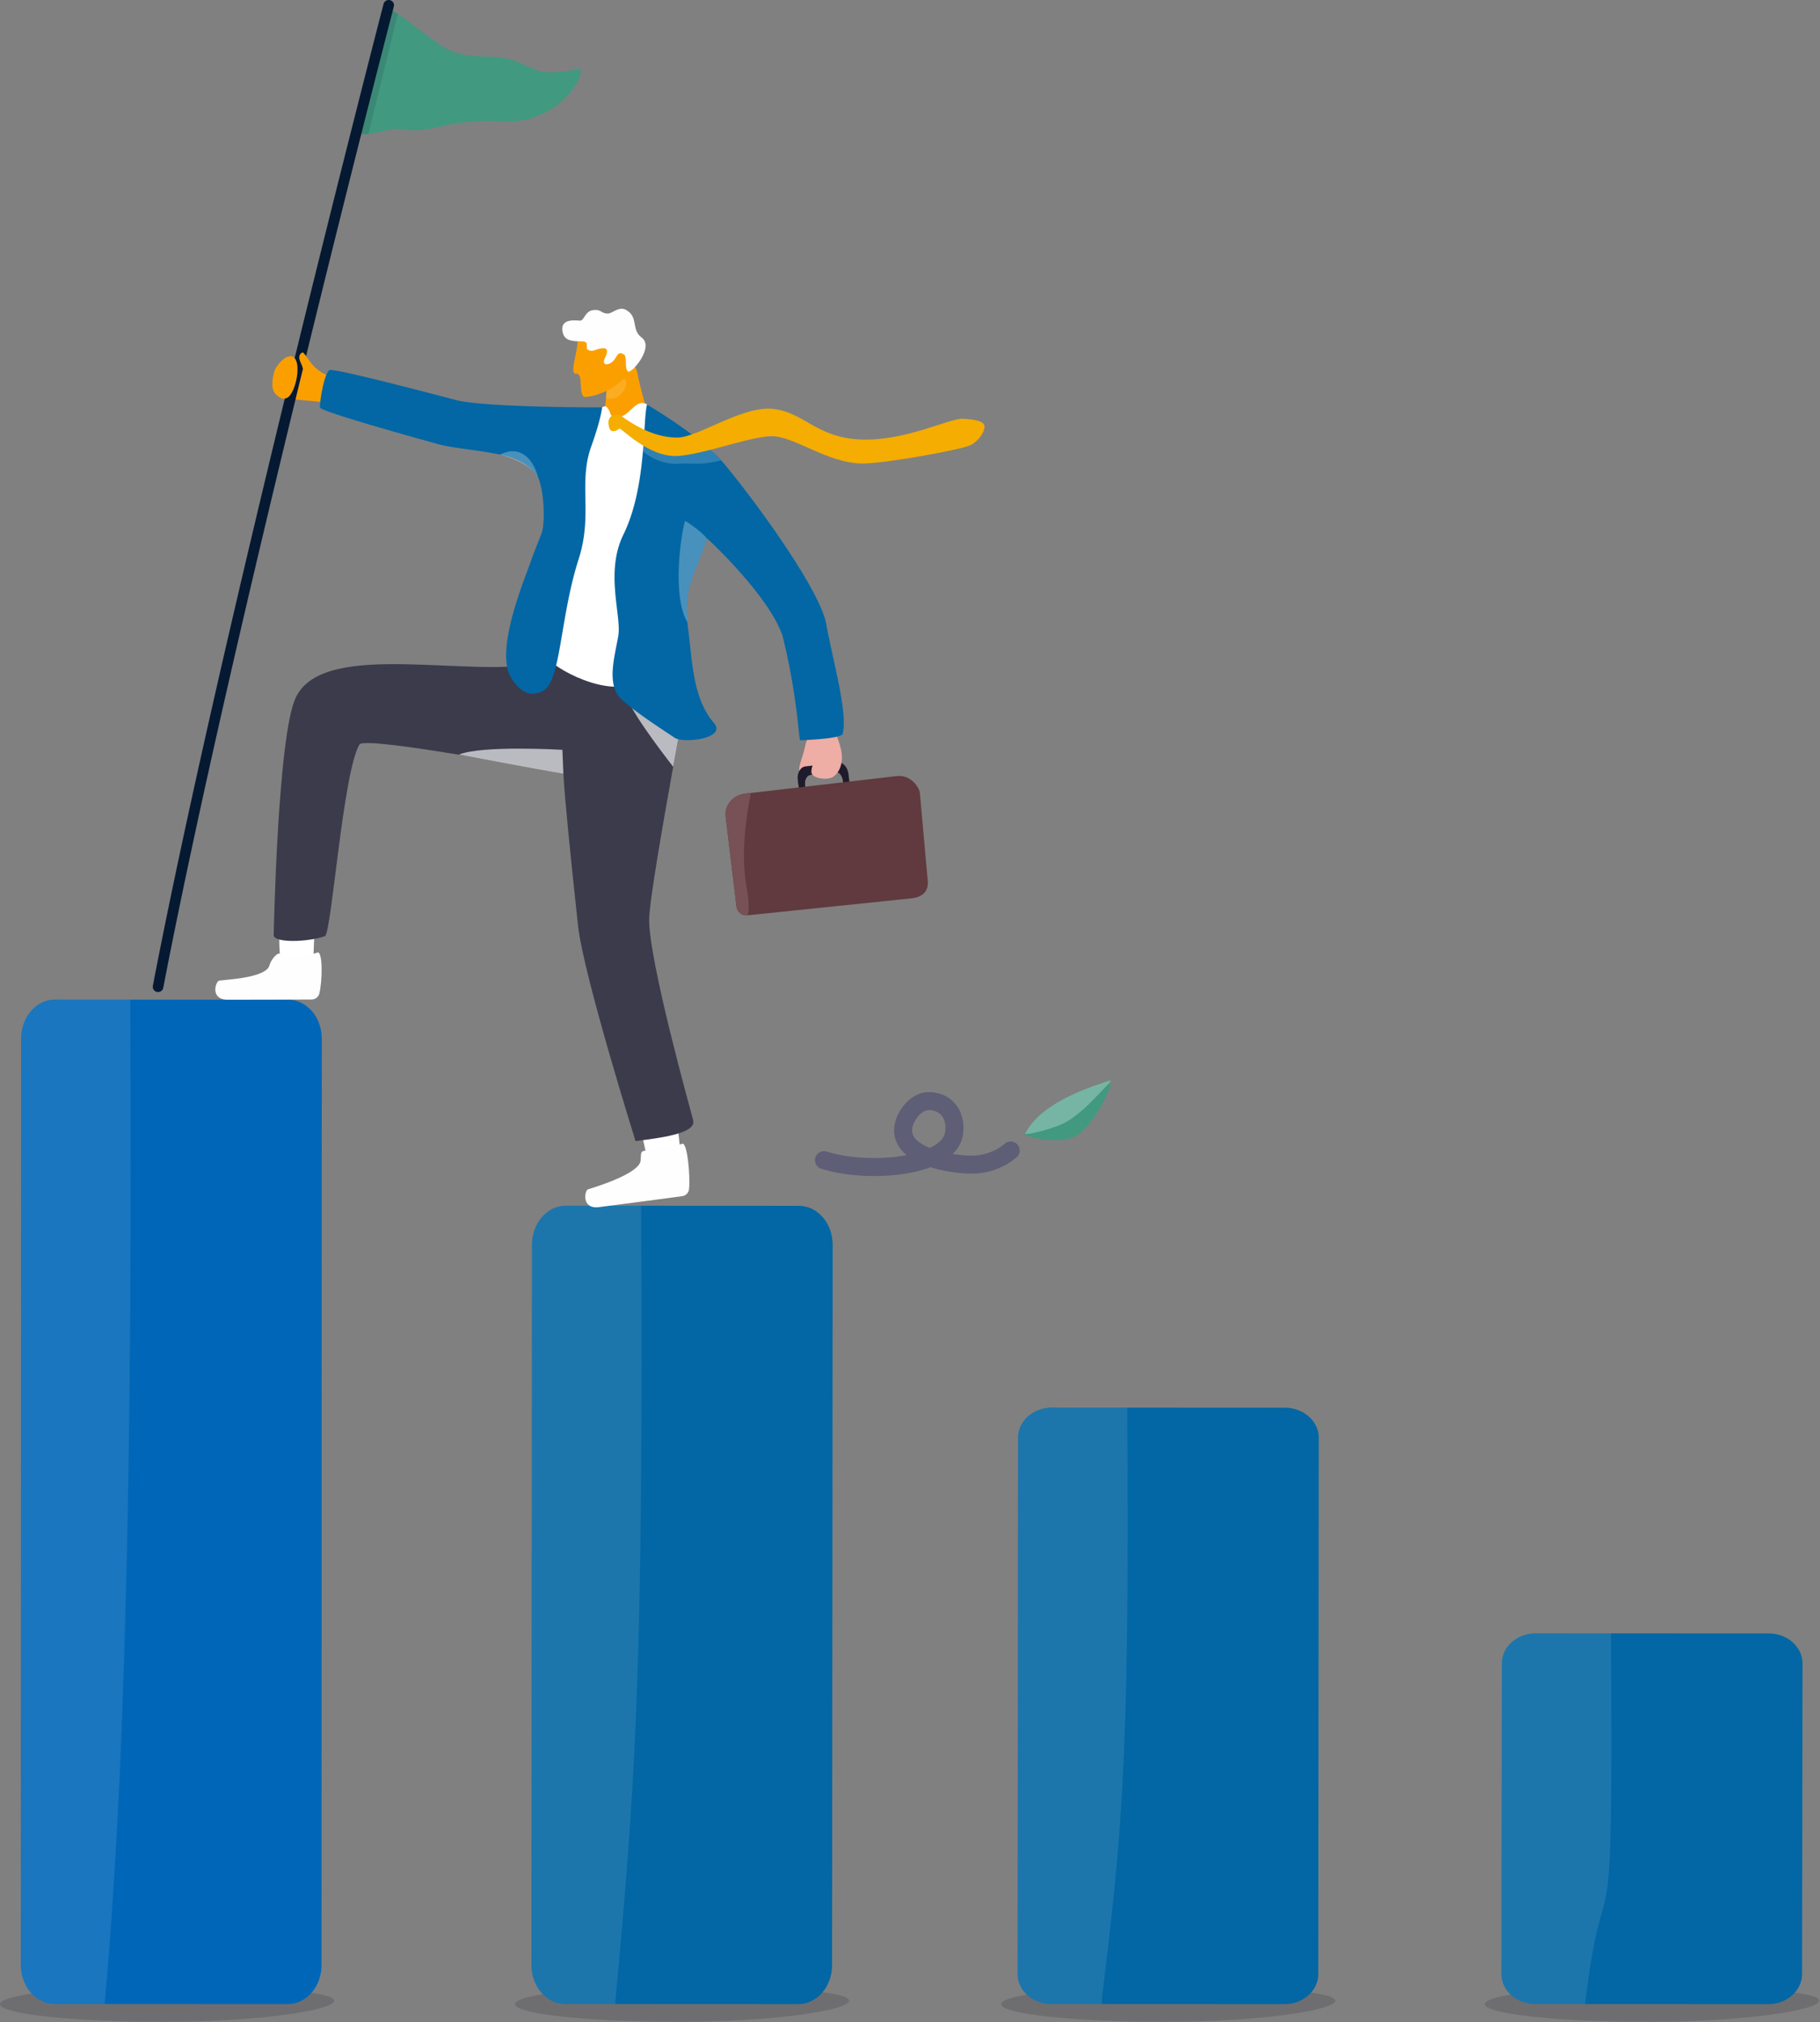 <svg xmlns="http://www.w3.org/2000/svg" width="469" height="521" fill="none"><rect width="100%" height="100%" fill="#808080" stroke="none"/><path opacity=".23" d="M86.109 515.481c0 2.523-20.317 5.454-43.725 5.454-23.407 0-42.384-2.047-42.384-4.57s18.977-4.57 42.384-4.57 43.725 1.159 43.725 3.686zM218.808 515.481c0 2.523-20.318 5.454-43.725 5.454s-42.384-2.047-42.384-4.57 18.977-4.57 42.384-4.57 43.725 1.159 43.725 3.686zM344.082 515.481c0 2.523-20.317 5.454-43.725 5.454-23.407 0-42.384-2.047-42.384-4.57s18.977-4.57 42.384-4.57c23.408 0 43.725 1.159 43.725 3.686zM468.75 515.481c0 2.523-20.318 5.454-43.725 5.454s-42.384-2.047-42.384-4.57 18.977-4.57 42.384-4.57 43.725 1.159 43.725 3.686z" fill="#32323F"></path><path d="m137.083 320.691-.145 185.59c-.003 5.548 3.889 10.05 8.694 10.053l60.08.028c4.808.003 8.707-4.496 8.71-10.044l.145-185.59c.003-5.548-3.889-10.05-8.7-10.053l-60.081-.028c-4.805-.003-8.7 4.493-8.703 10.044z" fill="#0267A4"></path><path opacity=".11" d="m137.082 320.691-.144 185.59c-.004 5.548 3.889 10.05 8.694 10.053l12.882.006c5.113-55.576 7.366-83.879 6.699-205.68l-19.43-.009c-4.802-.007-8.697 4.489-8.701 10.04z" fill="#F4F3F2"></path><path d="m5.44 267.586-.066 238.689c-.003 5.548 3.89 10.05 8.694 10.053l60.08.028c4.809.003 8.707-4.496 8.71-10.044l.066-238.689c.003-5.548-3.889-10.05-8.7-10.053l-60.08-.028c-4.802-.003-8.7 4.496-8.704 10.044z" fill="#0067B8"></path><path opacity=".11" d="m5.44 267.586-.067 238.689c-.003 5.548 3.89 10.05 8.694 10.053l12.882.006c5.113-55.576 7.288-136.978 6.624-258.783l-19.43-.009c-4.802-.003-8.7 4.496-8.704 10.044z" fill="#F4F3F2"></path><path d="m339.83 370.463-.123 138.147c0 4.282-3.898 7.755-8.706 7.755l-47.199-.022-12.885-.006c-4.805-.003-8.7-3.479-8.697-7.761l.123-138.147c0-4.283 3.898-7.755 8.703-7.755l19.427.009 10.047.003 30.604.015a9.44 9.44 0 0 1 4.235.984h.003c2.671 1.329 4.471 3.868 4.468 6.778z" fill="#0267A4"></path><path opacity=".11" d="m262.343 370.429-.122 138.15c-.004 4.283 3.892 7.758 8.697 7.761l12.882.007c5.107-42.901 7.353-59.633 6.677-153.661l-19.43-.009c-4.805-.003-8.701 3.466-8.704 7.752z" fill="#F4F3F2"></path><path d="m387.015 428.579-.123 79.998c-.003 4.282 3.892 7.758 8.697 7.761l60.081.028c4.807.003 8.706-3.469 8.709-7.752l.123-79.998c.003-4.283-3.892-7.759-8.7-7.762l-60.081-.028c-4.808 0-8.706 3.47-8.706 7.753z" fill="#0267A4"></path><path opacity=".11" d="m387.015 428.578-.123 79.998c-.003 4.283 3.893 7.758 8.698 7.761l12.882.006c5.106-42.901 7.353-1.481 6.677-95.508l-19.43-.009c-4.805 0-8.704 3.469-8.704 7.752z" fill="#F4F3F2"></path><path d="M89.316 97.301c-7.225.634-8.98-4.403-10.8-5.034-1.944-.674-8.338 1.07-7.98 5.931.356 4.842 3.79 4.607 14.072 5.486 5.27.451 7.108.331 7.288-1.689.179-2.025-.935-4.839-2.58-4.694z" fill="#FB9F00"></path><path d="M129.547 31.286c-15.22-.82-17.325 3.414-26.843 1.992-1.746-.26-5.293.924-7.775 1.24-1.857.234-3.118-.016-2.593-1.717 1.202-3.88 7.977-29.224 8.294-30.408l.013-.044c.654.436 1.277.857 1.866 1.265 9.745 6.707 10.994 9.431 17.533 10.56 4.625.798 6.522-.022 11.075 1.048 5.881 1.38 6.718 5.22 17.756 2.53 3.263-.792-3.599 14.381-19.326 13.534z" fill="#419980"></path><path opacity=".14" d="m102.512 3.614-7.58 30.904c-1.856.234-3.118-.016-2.593-1.717 1.202-3.88 7.977-29.224 8.295-30.408l.012-.044c.655.436 1.275.86 1.866 1.265z" fill="#1F1F3B"></path><path d="M40.507 255.582c-.01-.003-.02-.003-.029-.006a1.35 1.35 0 0 1-1.092-1.571C56.935 162.733 98.57 2 98.844.998a1.37 1.37 0 0 1 1.674-.952c.73.192 1.164.928.969 1.645-.271 1.002-41.884 161.641-59.413 252.815-.136.72-.834 1.196-1.567 1.076z" fill="#061932"></path><path d="M70.732 95.61c.447-1.475 3.606-5.294 5.255-3.256 1.649 2.037.044 9.072-1.948 10.114-.805.421-1.63.47-3.033-.961-1.403-1.432-.667-4.605-.274-5.897zM81.791 95.49c-2.215-2.335-3.436-4.89-3.876-4.676-1 .483-.972 1.485-.384 2.709.592 1.225.963 3.55 1.573 3.188.61-.359 2.688-1.221 2.688-1.221z" fill="#FB9F00"></path><path d="M72.124 246.005c-.333-3.386-.075-11.967-.075-11.967l9.225-.318-.506 12.882-6.101 4.091-2.543-4.688z" fill="#fff"></path><path d="M72.313 245.77c-.777-.603-2.51 1.512-2.87 2.935-.82 3.256-11.113 3.661-12.948 3.955-.947.151-2.476 4.935 2.234 4.919 4.072-.015 17.12-.015 21.576-.058.932-.01 1.747-.625 1.973-1.506.803-3.145.906-10.52-.336-10.622-1.678.377-6.668 2.681-9.629.377z" fill="#FEFEFF"></path><path d="M166.861 298.616c-.849-3.299-2.589-11.766-2.589-11.766l9.751-1.735 1.476 12.811-5.403 4.948-3.235-4.258z" fill="#fff"></path><path d="M70.528 241.07c.35 1.846 8.48 1.738 13.225.136 1.718-1.113 4.642-42.44 8.886-49.391 1.445-2.366 52.539 7.43 52.545 7.548.299 5.791 1.649 19.592 3.779 39.181 1.375 12.641 14.814 55.452 14.814 55.452 6.334-.804 15.711-1.932 14.855-5.362-.375-1.484-11.52-41.225-11.347-51.862.076-4.684 3.682-25.334 6.193-39.215 1.299-7.205 2.306-12.585 2.372-12.963.224-1.338.431-2.603.68-3.871.138-.699.283-1.398.456-2.112.349-1.49.655-3.074.894-4.883 1.74-13.256-37.74-3.101-37.74-3.101-17.785 4.57-56.575-6.221-63.894 9.029-4.733 9.824-5.718 61.414-5.718 61.414z" fill="#3B3B4C"></path><path opacity=".46" d="m152.783 193.097-.009.018a1.163 1.163 0 0 1-.087-.091.978.978 0 0 1 .096.073z" fill="#FEFEFF"></path><path d="m167.291 110.929-7.85 1.794s-7.637 1.638-6.29-.096c1.803-2.319 1.535-4.648 2.218-6.182.434-.974.67-2.378.79-3.781.217-2.471.085-4.923.085-4.923l-.139-.61.746-1.796 2.181-5.257s4.861 3.015 5.324 6.457c.418 3.135 3.162 10.918 2.935 14.394z" fill="#FB9F00"></path><path opacity=".14" d="M156.158 102.661c.217-2.471.085-4.923.085-4.923l-.138-.61.746-1.796.881-.386s2.68 2.068 3.404 2.934c1.035 1.243-1.111 5.615-4.978 4.781z" fill="#FEFEFF"></path><path d="M166.638 104.126c-3.052-1.593-4.581 3.788-7.92 3.349-1.762-.232-1.208-.916-1.847-1.899-.393-.606-.739-1.265-1.721-.609-19.924 13.364-12.514 59.438-15.229 61.958-2.222 2.063 10.295 10.288 19.367 10.01 12.441-.387 14.612-13.532 14.823-16.086.211-2.554 1.986-46.358 1.986-46.358s-5.258-4.487-9.459-10.365z" fill="#fff"></path><path d="M82.48 105.036c.61 1.038 21.06 6.818 30.836 9.508 3.031.835 9.676 1.395 15.582 2.57 4.591.915 8.474 3.262 9.821 6.066 1.331 2.768 1.95 11.352.783 14.392-.941 2.446-1.926 4.786-2.527 6.552-1.548 4.536-9.619 23.309-5.283 30.486 2.757 4.564 5.825 4.818 8.417 3.284 4.453-2.635 4.214-18.949 9.006-33.847 2.275-7.075 1.699-12.845 1.702-18.436 0-.863.016-1.722.057-2.585a40.993 40.993 0 0 1 .138-1.899c.06-.578.136-1.153.227-1.734a24.434 24.434 0 0 1 1.123-4.382c2.571-7.146 2.794-10.05 2.794-10.05-19.326-.006-32.982-.776-37.243-1.784-1.384-.328-32.35-8.64-33.108-7.783-1.642 1.858-2.526 9.295-2.325 9.642z" fill="#0267A4"></path><path d="M165.923 296.522c-.975.183-.683 1.095-.849 2.551-.384 3.334-11.753 6.819-13.534 7.344-.919.272-1.8 5.211 2.867 4.592 4.037-.535 16.972-2.201 21.384-2.814.922-.126 1.649-.844 1.756-1.744.38-3.219-.394-11.84-1.64-11.784-1.611.584-5.535 1.027-9.984 1.855z" fill="#FEFEFF"></path><path d="M148.814 87.722c.148 2.919-2.29 8.837-.299 8.587 1.989-.25.306 6.166 2.433 5.974 5.154-.467 10.629-4.375 10.962-6.886.334-2.511-.944-9.25-.944-9.25l-12.152 1.575z" fill="#FB9F00"></path><path d="M154.482 89.85c-1.593.386-1.593.766-2.801.368-1.208-.4.544-2.171-1.617-2.255-2.162-.083-4.5.078-5.044-2.27-.787-3.391 2.391-3.24 4.361-3.08 1.268.106 1.218-2.563 3.7-2.751 1.948-.149 1.873.986 3.616.927 1.054-.034 2.857-1.966 4.647-.936 3.323 1.907 1.19 5.015 4.025 7.14 3.307 2.476-2.643 9.36-3.524 8.726-1.033-.743-.082-3.847-1.102-4.422-1.538-.866-1.554.321-2.58 1.546-1.095 1.308-3.395 1.663-2.215-.752 1.18-2.415-.025-2.59-1.466-2.241z" fill="#FEFEFF"></path><path opacity=".28" d="M128.897 117.113c4.468 1.373 8.474 3.263 9.82 6.067-1.34-5.216-4.795-8.429-9.575-6.19a4.277 4.277 0 0 0-.245.123z" fill="#FEFEFF"></path><path opacity=".65" d="M161.165 178.122c-.173 3.164 9.15 15.384 12.306 19.428 1.299-7.204 2.306-12.585 2.372-12.962.224-1.339.431-2.604.68-3.871l-15.358-2.595z" fill="#FEFEFF"></path><path d="M206.042 198.571c.35-.606.875-1.014 1.495-1.091l1.58-.195.05-.006.189-.025 6.541-.795c.318-.037.63.013.922.139h.004c.909.387 1.648 1.475 1.821 2.83l.24 1.926.393 3.105-1.646.201-.393-3.114-.057-.442c-.122-1.002-.667-1.812-1.337-2.112h-.003a1.316 1.316 0 0 0-.711-.112l-5.771.702-.003.003-.482.056c-.963.121-1.611 1.305-1.438 2.65l.051.383.393 3.158.003.018-1.646.201-.399-3.185-.236-1.864a4.39 4.39 0 0 1-.028-.789c.04-.618.207-1.184.468-1.642z" fill="#201B2C"></path><path d="M208.515 188.648c-.091 1.905-.648 1.438-1.117 3.924-.472 2.486-2.278 6.039-.969 6.311 1.309.272 2.171-1.274 2.769-1.623.598-.346-.702 1.2.157 2.31s4.129 1.515 5.507.47c1.378-1.045 2.228-3 2.089-5.43-.141-2.431-1.627-5.619-1.963-6.661-.34-1.039-6.473.699-6.473.699z" fill="#EEADA5"></path><path d="M206.037 198.562v-.003c.346-.61.874-1.018 1.5-1.098l1.58-.173.047-.003.003-.003.117-.01-.088.538-.004.01-.003.027-.003.007-.135.779-.167.992c-.966.121-1.611 1.308-1.441 2.65l.003.016.047.386.397 3.154-1.64.201-.399-3.163-.236-1.865a4.39 4.39 0 0 1-.028-.788 3.562 3.562 0 0 1 .45-1.654z" fill="#201B2C"></path><path d="m186.996 210.43 2.794 23.207c.167 1.373 1.435 2.359 2.835 2.195l.076-.009 42.151-4.363c4.749-.554 4.321-3.844 4.157-5.217l-1.97-21.967c-.167-1.376-2.29-4.799-6.085-4.304l-37.454 4.332-1.406.161c-3.09.356-5.472 2.851-5.098 5.965z" fill="#603A3E"></path><path d="m186.996 210.43 2.794 23.207c.167 1.372 1.435 2.359 2.835 2.195l.076-.009c.321-1.429.371-3.634-.274-7.035-1.554-8.219-.264-17.888 1.073-24.49l-1.406.161c-3.09.361-5.472 2.857-5.098 5.971z" fill="#775155"></path><path d="M158.531 145.333c-.21 1.96-.21 3.902-.103 5.764.289 5.198 1.378 9.811.903 12.705-.598 3.621-1.945 8.349-1.3 12.168.283 1.686.953 3.194 2.253 4.348 4.232 3.772 11.627 8.426 13.508 9.731 2.291 1.589 13.669.247 10.161-3.803-5.479-6.324-5.583-16.315-6.589-23.943-.365-2.746-.457-5.254-.28-7.292.015-.213.034-.426.059-.63.022-.239.044-.467.073-.69a25.126 25.126 0 0 1 .236-1.639c.028-.151.056-.294.085-.427.019-.083.034-.157.05-.235.057-.228.113-.436.17-.624.129-.411.264-.826.406-1.237.141-.418.289-.835.44-1.249.331-.909.68-1.809 1.023-2.675.098-.254.198-.504.296-.748.242-.603.475-1.182.692-1.732.12-.294.23-.575.34-.847.06-.152.116-.3.17-.442.1-.251.189-.486.273-.718a19.24 19.24 0 0 0 .35-.974l.066-.204c.063-.201.119-.38.16-.547l.007-.013c.009-.052.025-.102.034-.151l.003-.016c.051-.207.079-.383.082-.525v-.053c1.378 1.138 16.384 15.43 19.578 25.27 3.493 14.078 3.987 23.93 4.465 26.781.006.025.022.04.05.037.557-.022 1.158-.043 1.785-.077 2.693-.133 5.843-.387 7.709-.851.642-.16 1.132-.346 1.4-.559.009-.006.012-.013.016-.022 1.526-5.288-2.549-19.243-4.189-28.445-1.337-7.536-14.09-25.869-23.01-37.196a179.893 179.893 0 0 0-3.597-4.437 28.557 28.557 0 0 0-2.055-2.183c-6.419-6.219-17.51-12.712-17.51-12.712a2.64 2.64 0 0 1-.022.08c-.472 1.676-.545 5.894-.969 11.123a121.41 121.41 0 0 1-.535 5.253c-.708 5.628-1.989 11.772-4.544 16.986-1.237 2.507-1.869 5.096-2.14 7.65z" fill="#0267A4"></path><path opacity=".28" d="m182.103 138.684-.123.699v.007c-.453 1.722-2.051 5.259-3.376 8.887a60.435 60.435 0 0 0-.85 2.486c-.302.958-.519 2.439-.673 4.245-.126 1.5-.072 3.42.072 5.347-3.993-6.679-1.724-22.431-.61-26.163 0 0 3.924 2.396 5.56 4.492z" fill="#FEFEFF"></path><path opacity=".18" d="M159.356 110.181c.356-.297 5.088 6.719 10.595 8.587 1.52.516 3.127.813 4.751.72 4.758-.272 5.271.526 11.123-.884-2.224-2.186-3.033-3.296-5.645-5.198-4.15 1.824-3.005 1.324-5.506 1.336-1.854.009-3.641-.3-5.324-.801-3.166-.94-5.953-2.56-8.09-4.001-1.089-.736-1.388-2.007-2.58-1.921-1.586.115.22 2.539.676 2.162z" fill="#FEFEFF"></path><path d="M156.785 108.928c-.038-.739.349-1.985 1.935-2.103 1.193-.086 1.347.378 2.436 1.111 3.272 2.207 8.08 4.833 13.414 4.802 5.333-.028 16.566-8.179 24.559-7.391 7.989.789 11.16 7.394 22.623 7.892 11.46.498 23.021-5.535 26.406-5.347 3.386.189 5.482.677 5.548 1.979.066 1.302-1.338 3.624-3.565 4.806-2.228 1.178-22.618 4.857-28.124 4.749-8.993-.176-17.524-7.177-23.288-7.031-5.765.142-17.401 4.703-24.131 5.089-7.508.43-14.572-7.427-15.028-7.05-.453.377-.875.742-1.857.615-.676-.089-.887-1.382-.928-2.121z" fill="#F4AD00"></path><path opacity=".65" d="M118.256 194.421c5.95-2.461 26.674-1.23 26.674-1.23l.248 6.169-26.922-4.939z" fill="#FEFEFF"></path><path d="M264.024 292.422c4.157-9.081 19.798-13.182 21.831-13.986 2.033-.804-4.367 13.38-10.063 14.849-5.698 1.469-11.768-.863-11.768-.863z" fill="#419980"></path><path opacity=".28" d="M286.224 278.634c-4.217 4.397-7.115 7.789-11.23 10.303-.702.427-1.734.882-2.898 1.311-2.801 1.033-6.369 1.918-7.961 1.952 4.311-8.931 19.704-12.966 21.72-13.764.205-.08.328-.006.369.198z" fill="#FEFEFF"></path><path d="M212.33 298.916c11.356 3.618 32.353 1.886 33.533-6.97.683-5.117-2.432-8.327-6.645-8.247-3.597.072-6.599 4.62-6.507 7.66.211 6.967 12.869 8.683 17.611 8.711 6.255.043 10.126-3.652 10.126-3.652" stroke="#5E5E77" stroke-width="4.642" stroke-miterlimit="10" stroke-linecap="round" stroke-linejoin="round"></path></svg>